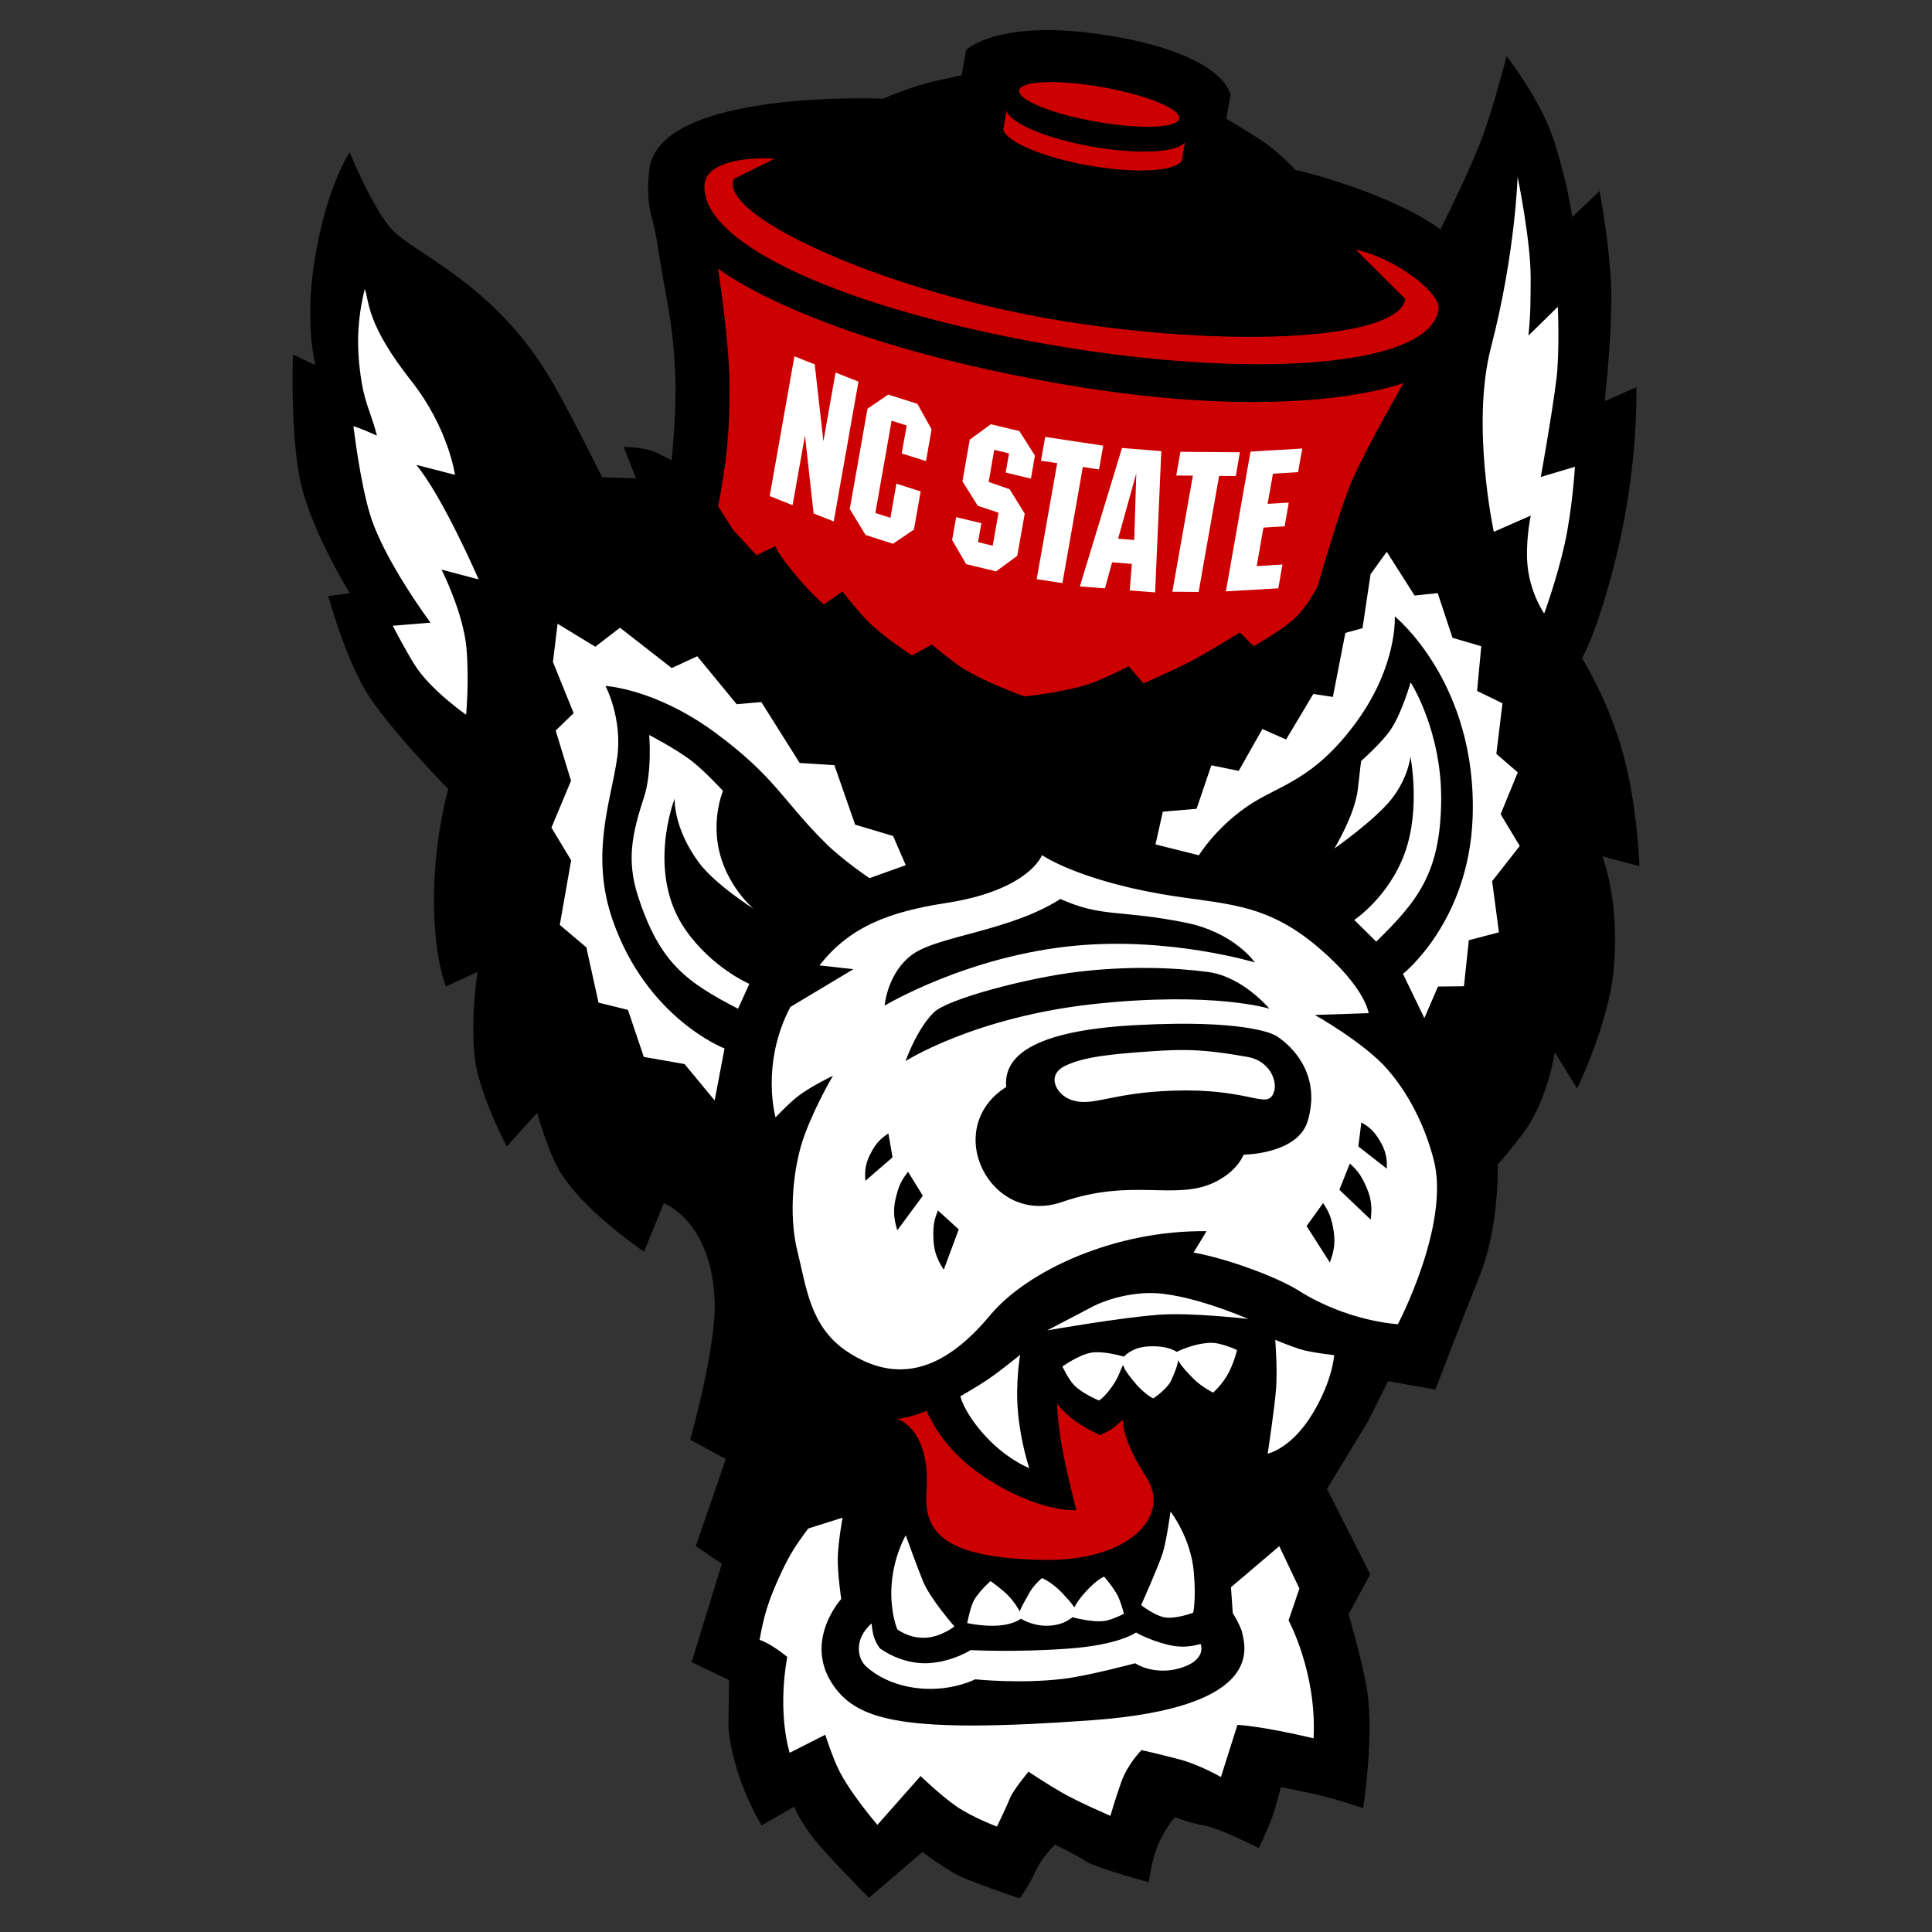<?xml version="1.0" encoding="UTF-8" standalone="no" ?>
<!DOCTYPE svg PUBLIC "-//W3C//DTD SVG 1.1//EN" "http://www.w3.org/Graphics/SVG/1.1/DTD/svg11.dtd">
<svg xmlns="http://www.w3.org/2000/svg" xmlns:xlink="http://www.w3.org/1999/xlink" version="1.1" width="1080" height="1080" viewBox="0 0 1080 1080" xml:space="preserve">
<rect x="0" y="0" width="1080" height="1080" fill="#333333" stroke="none"/>
<desc>Created with Fabric.js 5.2.4</desc>
<defs>
</defs>
<g transform="matrix(1 0 0 1 540 540)" id="32cdf442-0313-4a37-8cac-775f359b79fa"  >
<rect style="stroke: none; stroke-width: 1; stroke-dasharray: none; stroke-linecap: butt; stroke-dashoffset: 0; stroke-linejoin: miter; stroke-miterlimit: 4; fill: rgb(255,255,255); fill-rule: nonzero; opacity: 1; visibility: hidden;" vector-effect="non-scaling-stroke"  x="-540" y="-540" rx="0" ry="0" width="1080" height="1080" />
</g>
<g transform="matrix(1 0 0 1 540 540)" id="4e4c9bfe-6cb6-4116-a215-ed1622e1c3d3"  >
</g>
<g transform="matrix(3.77 0 0 3.77 540 539)"  >
<g style="" vector-effect="non-scaling-stroke"   >
		<g transform="matrix(0.87 0 0 0.87 0 0)"  >
<path style="stroke: none; stroke-width: 1; stroke-dasharray: none; stroke-linecap: butt; stroke-dashoffset: 0; stroke-linejoin: miter; stroke-miterlimit: 4; fill: rgb(0,0,0); fill-rule: evenodd; opacity: 1;" vector-effect="non-scaling-stroke"  transform=" translate(-122.15, -170.06)" d="M 134.65 10.879 C 125.196 11.156 122.16 14.272 122.16 14.272 L 121.41 18.549 C 121.41 18.549 118.614 19.142 116.51 19.629 C 112.494 20.579 107.992 22.553 107.992 22.553 C 107.992 22.553 69.731 20.847 68.168 34.682 C 67.442 41.079 68.858 42.641 69.449 46.707 C 70.858 56.09 72.213 60.169 72.604 69.646 C 72.848 76.04 71.969 84.181 71.969 84.181 C 71.969 84.181 69.571 82.786 67.875 82.347 C 66.331 81.945 63.799 81.905 63.799 81.905 L 65.904 87.253 L 60.133 87.066 C 60.133 87.066 53.856 74.301 50.586 69.074 C 40.67 53.246 27.38 48.685 23.984 44.486 C 20.572 40.3 17.113 31.672 17.113 31.672 C 17.113 31.672 13.396 37.103 11.324 48.891 C 9.231 60.686 11.279 67.953 11.279 67.953 L 7.437 66.169 C 7.437 66.169 6.968 78.248 8.505 86.804 C 10.03 95.356 17.138 106.841 17.138 106.841 L 13.458 107.304 C 13.458 107.304 16.13 117.174 19.755 123.337 C 23.36 129.487 33.909 140.202 33.909 140.202 C 33.909 140.202 31.781 147.602 31.507 156.913 C 31.177 168.188 33.501 173.847 33.501 173.847 L 38.927 171.361 C 38.927 171.361 37.705 178.284 38.376 185.478 C 38.942 191.928 43.896 201.111 43.896 201.111 L 49.054 195.382 C 49.054 195.382 50.718 201.398 52.634 204.853 C 56.485 211.818 67.265 219.042 67.265 219.042 L 70.65 210.8 C 70.65 210.8 78.808 213.768 79.314 227.521 C 79.608 235.314 75.15 251.103 75.15 251.103 L 81.212 254.394 L 76.093 269.238 L 80.542 272.234 L 75.388 289.013 L 81.755 292.06 L 81.665 300.351 C 82.568 309.346 87.333 316.824 87.333 316.824 L 92.872 313.65 C 92.872 313.65 93.6 315.71 96.076 318.922 C 98.566 322.117 105.617 329.174 105.617 329.174 L 114.72 321.375 C 114.72 321.375 118.141 323.898 120.411 325.15 C 122.676 326.378 131.284 329.267 131.284 329.267 C 131.284 329.267 132.7 327.587 134.07 324.506 C 135.11 322.17 137.331 320.115 137.331 320.115 C 137.331 320.115 140.894 321.84 142.62 322.976 C 144.365 324.108 153.321 326.521 153.321 326.521 C 153.321 326.521 153.769 322.454 155.099 319.65 C 156.415 316.841 157.776 315.433 157.776 315.433 C 157.776 315.433 160.097 316.393 162.769 316.851 C 165.449 317.334 172.048 320.701 172.048 320.701 C 172.048 320.701 173.609 317.48 174.376 315.308 C 175.049 313.397 175.812 310.31 175.812 310.31 C 175.812 310.31 180.365 311.166 183.269 311.912 C 186.141 312.638 189.835 313.894 189.835 313.894 C 189.835 313.894 191.813 301.285 190.427 293.269 C 189.582 288.457 187.354 280.843 187.354 280.843 L 191.048 274.035 L 183.673 259.469 L 190.659 247.987 L 194.087 241.127 L 202.145 242.547 C 202.145 242.547 207.324 229.05 209.698 223.154 C 213.118 214.64 212.774 204.078 212.774 204.078 C 212.774 204.078 212.68 204.609 216.989 199.02 C 221.288 193.416 222.499 185.069 222.499 185.069 L 226.302 191.252 C 226.302 191.252 231.627 180.329 232.516 171.191 C 233.686 159.227 230.593 151.673 230.593 151.673 L 236.931 153.345 C 236.931 153.345 236.581 142.768 234.026 133.757 C 231.47 124.752 227.141 117.9 227.141 117.9 C 227.141 117.9 229.818 113.439 232.95 100.679 C 236.864 84.788 236.391 71.726 236.391 71.726 L 231.007 74.088 C 231.007 74.088 232.463 61.082 232.077 53.82 C 231.703 46.578 230.134 38.283 230.134 38.283 L 225.479 42.712 C 225.479 42.712 224.764 37.339 222.469 30.023 C 220.166 22.704 214.28 15.308 214.28 15.308 C 214.28 15.308 211.881 24.763 209.717 30.263 C 207.453 35.981 203.01 44.824 203.01 44.824 C 193.919 38.255 178.254 34.662 178.254 34.662 C 178.254 34.662 175.597 31.744 172.754 29.828 C 170.151 28.075 166.532 25.963 166.532 25.963 L 167.227 21.942 C 167.227 21.942 166.531 15.028 146.368 11.77 C 141.665 11.01 137.801 10.787 134.649 10.879 z" stroke-linecap="round" />
</g>
		<g transform="matrix(0.87 0 0 0.87 23.34 59.49)"  >
<path style="stroke: none; stroke-width: 1; stroke-dasharray: none; stroke-linecap: butt; stroke-dashoffset: 0; stroke-linejoin: miter; stroke-miterlimit: 4; fill: rgb(0,0,0); fill-rule: evenodd; opacity: 1;" vector-effect="non-scaling-stroke"  transform=" translate(-148.94, -238.35)" d="M 148.94 238.35 C 148.94 238.35 148.94 238.348 148.94 238.348 L 148.938 238.348 C 148.938 238.349 148.94 238.349 148.94 238.35 z" stroke-linecap="round" />
</g>
		<g transform="matrix(0.87 0 0 0.87 15.65 -21.23)"  >
<path style="stroke: none; stroke-width: 1; stroke-dasharray: none; stroke-linecap: butt; stroke-dashoffset: 0; stroke-linejoin: miter; stroke-miterlimit: 4; fill: rgb(204,0,0); fill-rule: evenodd; opacity: 1;" vector-effect="non-scaling-stroke"  transform=" translate(-140.12, -145.7)" d="M 135.56 19.779 C 132.996 19.875 131.336 20.341 131.193 21.16 L 131.193 21.162 C 130.911 22.782 136.79 25.179 144.33 26.511 C 151.851 27.839 158.204 27.596 158.49 25.969 C 158.769 24.358 152.889 21.959 145.359 20.621 C 141.594 19.957 138.124 19.683 135.56 19.779 z M 129.05 24.597 L 128.478 27.812 C 128.934 29.904 135.206 32.59 143.109 33.984 C 150.991 35.37 157.757 34.993 158.892 33.172 L 159.452 29.963 C 158.312 31.783 151.565 32.159 143.657 30.769 C 135.786 29.379 129.49 26.694 129.05 24.597 z M 87.132 32.761 C 81.748 32.864 77.792 34.359 77.568 37.181 C 76.78 47.39 101.547 58.358 135.818 64.411 L 135.818 64.409 C 170.087 70.445 201.37 68.573 202.67 58.421 C 203.033 55.579 194.973 49.611 188.576 48.341 L 197.023 56.734 C 195.737 64.058 164.841 65.12 136.031 60.04 C 107.216 54.967 79.819 42.401 82.566 36.257 L 89.521 32.804 C 88.7 32.762 87.902 32.747 87.132 32.761 z M 79.867 51.517 C 79.867 51.517 81.815 63.799 81.831 71.727 C 81.838 79.695 81.309 84.543 79.892 92.079 L 82.491 96.127 L 86.427 100.41 L 89.753 98.774 C 89.753 98.774 89.166 98.943 92.566 103.129 C 95.859 107.186 97.915 108.776 97.915 108.776 L 101.064 106.571 C 101.064 106.571 103.816 110.13 105.878 112.112 C 108.387 114.495 112.937 117.491 112.937 117.491 L 116.3 115.604 C 116.3 115.604 119.3 118.165 121.407 119.532 C 125.261 122.049 132.12 124.461 132.12 124.461 C 132.12 124.461 139.089 123.74 143.261 122.285 C 145.927 121.355 149.857 119.311 149.857 119.311 L 152.382 122.241 C 152.382 122.241 157.411 120.057 160.498 118.432 C 163.829 116.689 168.8 113.545 168.8 113.545 L 171.158 115.895 C 171.158 115.895 175.186 113.674 177.718 111.537 C 180.25 109.383 182.06 105.668 182.06 105.668 C 182.06 105.668 185.7 92.806 188.031 87.422 C 190.358 82.048 196.722 71.024 196.722 71.024 C 196.722 71.024 178.61 78.317 137.671 71.089 C 94.59 63.488 79.866 51.519 79.866 51.519 z M 137.648 245.017 C 137.799 248.669 138.451 252.155 138.544 252.648 C 139.184 256.386 140.942 263.162 140.942 263.162 C 140.942 263.162 134.535 263.603 125.422 257.598 C 120.788 254.533 117.435 250.796 115.406 246.217 C 113.22 247.247 110.422 247.611 110.422 247.611 C 110.422 247.611 116.173 249.189 115.387 260.013 C 114.874 267.141 118.747 271.347 135.407 271.626 C 149.836 271.888 157.248 264.184 152.817 257.458 C 150.026 253.235 148.861 249.7 148.879 247.786 C 148.113 248.261 147.782 248.833 146.975 249.335 C 146.222 249.814 144.922 250.351 144.922 250.351 C 144.922 250.351 141.824 248.881 140.143 247.511 C 139.084 246.634 138.52 246.077 137.647 245.017 z" stroke-linecap="round" />
</g>
		<g transform="matrix(0.87 0 0 0.87 -0.27 5.54)"  >
<path style="stroke: none; stroke-width: 1; stroke-dasharray: none; stroke-linecap: butt; stroke-dashoffset: 0; stroke-linejoin: miter; stroke-miterlimit: 4; fill: rgb(255,255,255); fill-rule: evenodd; opacity: 1;" vector-effect="non-scaling-stroke"  transform=" translate(-121.84, -176.42)" d="M 216.16 35.818 C 216.16 35.818 215.805 48.865 211.619 64.947 C 208.18 78.132 212.107 96.359 212.107 96.359 L 218.4 93.593 C 218.4 93.593 217.376 98.505 217.912 102.623 C 218.49 107.142 220.693 110.285 220.693 110.285 C 220.693 110.285 222.825 104.514 224.172 98.48 C 225.52 92.38 225.93 85.275 225.93 85.275 L 220.115 87.009 C 220.115 87.009 221.965 76.788 222.775 70.363 C 223.355 65.62 223.019 58.006 223.019 58.006 L 218.008 62.916 C 218.39 59.066 218.357 57.443 218.39 53.053 C 218.395 46.708 216.16 35.819 216.16 35.819 z M 19.68 54.972 C 18.448 59.97 18.129 64.808 19.166 70.962 C 19.758 74.574 20.889 76.504 21.754 79.968 C 18.802 78.616 17.756 78.357 17.756 78.357 C 17.756 78.357 18.836 87.711 20.602 93.482 C 22.992 101.261 30.889 111.843 30.889 111.843 L 24.449 112.368 C 24.449 112.368 26.573 116.476 28.233 119.104 C 30.923 123.345 36.953 127.536 36.953 127.536 C 36.953 127.536 37.495 121.76 37.02 116.233 C 36.478 110.098 32.76 102.797 32.76 102.797 L 39.088 104.465 C 39.088 104.465 33.005 90.424 28.459 84.94 L 35.055 86.645 C 35.055 86.645 33.97 78.733 27.666 70.717 C 19.919 60.907 20.498 57.208 19.68 54.971 z M 92.907 66.447 L 88.69 90.267 L 92.595 91.816 L 94.706 79.953 L 96.179 93.224 L 99.612 94.587 L 103.821 70.757 L 99.917 69.208 L 97.847 80.933 L 96.366 67.814 z M 108.897 72.965 L 105.36 75.377 L 102.338 92.467 L 105.03 96.894 L 109.708 98.394 L 113.272 95.978 L 114.424 89.467 L 110.288 88.156 L 109.27 93.967 L 106.702 93.148 L 109.471 77.421 L 112.045 78.238 L 111.198 82.996 L 115.334 84.3 L 116.286 78.896 L 113.864 74.54 z M 126.391 78.019 L 122.789 80.65 L 121.545 87.756 L 124.162 91.926 L 127.694 93.105 L 126.7 98.73 L 124.2 98.113 L 124.772 94.889 L 120.471 93.855 L 119.787 97.754 L 122.174 101.863 L 127.28 103.096 L 130.885 100.457 L 132.161 93.258 L 129.586 89.097 L 126.01 87.851 L 126.963 82.385 L 129.483 82.996 L 128.914 86.256 L 133.217 87.293 L 133.893 83.359 L 131.25 79.189 z M 135.647 80.177 L 134.932 84.24 L 137.694 84.654 L 134.198 104.429 L 138.586 105.093 L 142.063 85.31 L 144.821 85.73 L 145.54 81.673 z M 148.739 82.07 L 141.555 105.662 L 145.835 105.996 L 147.049 101.559 L 150.422 101.824 L 150.055 106.346 L 154.381 106.68 L 155.436 82.606 z M 179.466 82.16 L 170.638 82.687 L 166.444 106.511 L 175.382 105.986 L 176.083 101.931 L 171.694 102.201 L 172.845 95.638 L 176.456 95.418 L 177.163 91.382 L 173.552 91.591 L 174.466 86.455 L 178.745 86.193 z M 158.696 82.715 L 157.981 86.762 L 160.819 86.779 L 157.321 106.57 L 161.799 106.607 L 165.286 86.832 L 168.13 86.852 L 168.831 82.801 z M 151.174 86.398 L 150.825 97.75 L 148.079 97.526 z M 193.86 99.759 L 191.097 103.593 L 189.73 112.783 L 186.806 113.587 L 184.679 124.497 L 181.345 123.989 L 176.706 131.753 L 172.669 129.962 L 168.632 137.099 L 163.964 136.154 L 161.444 143.568 L 155.696 144.056 L 154.446 149.634 L 161.841 151.486 C 161.841 151.486 164.559 147.009 169.911 143.269 C 175.267 139.519 181.269 138.979 188.765 128.66 C 195.745 119.037 195.228 110.765 195.228 110.765 C 195.228 110.765 209.326 122.133 208.496 145.093 C 207.832 162.923 196.623 171.695 196.623 171.695 L 200.27 179.238 L 202.596 173.855 L 207.016 173.808 L 207.848 165.962 L 212.979 164.621 L 211.822 155.9 L 216.531 149.9 L 213.27 144.484 L 216.192 137.359 L 212.537 134.203 L 213.586 125.582 L 209.256 123.472 L 209.969 115.861 L 205.063 114.417 L 202.547 106.808 L 198.608 107.22 z M 52.54 112.025 L 51.751 118.543 L 55.283 127.265 L 52.216 130.232 L 54.833 138.783 L 51.495 146.777 L 54.855 152.344 L 52.917 163.356 L 57.443 167.178 L 59.523 176.602 L 64.533 177.836 L 67.238 185.852 L 74.185 187.07 L 79.31 193.272 L 80.996 184.414 C 80.996 184.414 67.746 179.336 61.912 162.484 C 58.025 151.266 61.704 142.031 62.705 134.841 C 63.628 128.12 60.708 122.632 60.708 122.632 C 60.708 122.632 69.17 123.046 79.446 130.613 C 89.707 138.2 90.879 142.151 98.255 149.451 C 101.259 152.413 105.707 155.386 105.707 155.386 L 111.882 153.173 L 109.728 148.199 L 103.256 146.265 L 99.716 136.126 L 93.804 135.755 L 87.267 125.372 L 83.07 125.741 L 76.341 117.567 L 71.996 119.577 L 63.175 112.698 L 58.97 115.942 z M 197.93 122.01 C 197.93 122.01 196.463 127.165 194.604 129.965 C 192.985 132.382 189.499 135.406 189.499 135.406 C 189.499 135.406 189.398 135.941 188.928 140.275 C 188.418 144.603 184.94 150.322 184.94 150.322 C 184.94 150.322 191.864 145.489 194.715 141.852 C 197.558 138.207 197.897 134.686 197.897 134.686 C 197.897 134.686 199.66 143.548 196.946 151.063 C 194.238 158.596 188.319 162.51 188.319 162.51 L 192.073 166.205 C 199.078 159.321 202.934 154.607 203.134 142.506 C 203.35 130.404 197.931 122.01 197.931 122.01 z M 68.16 130.986 C 68.16 130.986 68.686 137.276 67.27 141.593 C 65.196 147.891 64.298 152.403 66.244 158.443 C 69.974 169.957 74.58 173.099 83.291 177.644 L 85.227 173.406 C 85.227 173.406 78.84 170.684 74.288 164.105 C 67.57 154.367 72.499 141.806 72.499 141.806 C 72.499 141.806 72.188 146.724 76.635 152.744 C 79.4 156.465 85.946 160.602 85.946 160.602 C 85.946 160.602 80.218 155.859 79.678 148.049 C 79.369 143.701 80.731 140.508 80.731 140.508 C 80.731 140.508 77.764 137.294 75.581 135.554 C 72.915 133.452 68.161 130.986 68.161 130.986 z M 135.101 151.465 C 135.101 151.465 132.942 157.43 118.751 159.623 C 109.269 161.084 102.361 163.574 97.181 170.258 L 102.965 170.899 L 92.217 177.335 C 87.105 187.071 89.691 196.153 89.691 196.153 C 89.691 196.153 91.976 193.721 93.66 192.442 C 95.76 190.845 99.49 189.049 99.49 189.049 C 99.49 189.049 96.762 193.553 94.705 198.971 C 92.66 204.398 91.874 212.736 93.398 218.885 C 94.932 224.957 95.505 231.876 101.965 236.114 C 110.264 241.566 118.169 239.603 126.236 229.909 C 132.599 222.247 147.592 215.345 163.15 215.555 L 160.939 219.199 C 166.821 220.245 175.309 223.443 178.83 225.668 C 187.267 231 195.762 231.404 195.762 231.404 C 195.762 231.404 204.658 214.498 201.9 203.533 C 200.782 199.115 198.465 193.166 194.041 188.035 C 190.081 183.449 181.602 178.701 181.602 178.701 L 190.77 178.395 C 190.77 178.395 190.32 174.118 182.241 167.229 C 172.901 159.236 165.884 159.935 155.182 158.053 C 140.99 155.54 135.102 151.465 135.102 151.465 z M 153.101 226.098 C 147.75 226.266 143.885 228.329 143.885 228.329 L 135.976 232.467 C 135.976 232.467 148.513 230.259 155.128 229.786 C 160.709 229.395 170.247 230.512 170.247 230.512 C 170.247 230.512 159.752 225.893 153.101 226.098 z M 174.857 234.077 C 174.857 234.077 175.232 238.84 175.012 242.18 C 174.774 245.61 173.564 253.469 173.564 253.469 C 173.564 253.469 177.616 252.677 181.309 246.504 C 184.681 240.861 184.896 236.676 184.896 236.676 C 184.896 236.676 180.832 236.236 179.002 235.639 C 177.177 235.047 174.857 234.077 174.857 234.077 z M 163.712 234.579 C 160.783 234.718 158.076 236.116 158.076 236.116 C 156.805 235.314 155.081 235.126 153.451 235.176 C 151.595 235.246 150.28 235.777 149.033 236.934 C 149.033 236.934 145.627 235.887 143.48 236.26 C 141.382 236.613 138.582 238.62 138.582 238.62 C 138.582 238.62 139.557 240.69 140.515 241.727 C 141.858 243.189 144.81 244.411 144.81 244.411 C 144.81 244.411 145.958 243.765 147.441 241.434 C 148.265 240.169 148.491 239.058 148.941 238.35 C 149.085 239.058 149.777 239.959 150.523 240.885 C 152.419 243.312 154.066 244.057 154.066 244.057 C 154.066 244.057 156.436 242.505 157.166 240.903 C 157.613 239.896 158.229 238.439 158.3 237.54 C 158.759 238.467 160.149 239.95 160.949 240.727 C 162.237 242.041 164.273 243.069 164.273 243.069 C 164.273 243.069 165.994 241.568 167.031 239.446 C 167.977 237.526 168.337 235.811 168.337 235.811 C 168.337 235.811 165.567 234.478 163.712 234.579 z M 131.382 236.614 C 131.382 236.614 128.106 239.313 125.873 240.823 C 124.098 242.03 121.193 243.694 121.193 243.694 C 121.193 243.694 121.681 246.092 124.828 249.772 C 128.716 254.329 132.937 255.934 132.937 255.934 C 132.937 255.934 131.515 251.844 131.015 246.489 C 130.539 241.349 131.382 236.614 131.382 236.614 z M 157.007 263.339 C 157.007 263.339 156.341 268.274 155.689 270.366 C 155.049 272.46 152 279.286 152 279.286 C 152 279.286 154.304 281.088 156.05 281.38 C 157.916 281.69 160.871 280.581 160.871 280.581 C 160.871 280.581 161.39 278.43 160.98 273.696 C 160.51 267.83 157.007 263.339 157.007 263.339 z M 101.111 264.378 L 95.262 266.23 C 92.899 269.354 91.745 271.297 90.154 274.862 C 88.432 278.713 87.714 281.044 86.969 285.206 C 89.02 285.874 91.678 288.107 91.678 288.107 C 89.94 298.001 92.106 304.451 92.106 304.451 L 98.164 301.378 C 98.164 301.378 99.348 305.071 100.434 307.298 C 102.406 311.344 107.049 316.738 107.049 316.738 L 114.412 308.415 C 114.412 308.415 117.855 311.76 120.563 313.615 C 123.278 315.468 127.422 317.029 127.422 317.029 C 127.422 317.029 129.147 313.479 129.649 312.175 C 130.136 310.885 132.801 307.671 132.801 307.671 C 132.801 307.671 135.705 309.62 138.465 311.22 C 141.215 312.802 146.76 315.201 146.76 315.201 C 146.76 315.201 147.51 312.572 148.61 309.447 C 149.713 306.342 152.065 303.988 152.065 303.988 C 152.065 303.988 155.011 304.657 158.434 305.55 C 161.867 306.43 165.596 308.587 165.596 308.587 L 168.416 299.693 C 168.416 299.693 172.37 299.85 181.389 301.986 C 181.972 290.782 177.124 281.886 177.124 281.886 L 178.975 276.458 L 175.545 269.241 L 167.311 276.237 L 167.616 280.644 C 168.392 281.852 169.11 283.405 169.215 283.95 C 169.64 286.238 173.472 296.729 143.584 298.907 C 111.77 301.214 103.821 298.995 99.625 293.089 C 94.262 285.498 100.887 278.235 100.887 278.235 C 100.887 278.235 100.24 273.974 100.295 271.231 C 100.355 268.546 101.112 264.377 101.112 264.377 z M 111.879 267.39 C 111.879 267.39 109.619 271.183 109.424 276.61 C 109.302 280.824 110.442 283.409 110.442 283.409 C 110.442 283.409 112.303 284.905 115.075 284.853 C 117.838 284.79 120.18 282.919 120.18 282.919 C 120.18 282.919 116.165 278.35 114.885 275.364 C 114.116 273.564 111.879 267.39 111.879 267.39 z M 145.705 274.438 C 145.705 274.438 144.547 274.776 142.436 277.128 C 141.559 278.131 141.202 278.603 140.612 279.655 C 139.972 278.738 139.502 278.264 138.756 277.442 C 136.823 275.325 135.09 274.677 135.09 274.677 C 135.09 274.677 133.515 276.018 132.856 277.36 C 132.431 278.225 131.772 279.142 131.309 280.356 C 130.705 279.276 130.278 278.676 129.411 277.726 C 128.374 276.622 126.342 275.192 126.342 275.192 C 126.342 275.192 123.864 277.337 123.243 279.048 C 122.626 280.778 122.362 282.349 122.362 282.349 C 122.362 282.349 124.273 282.793 126.645 282.804 C 130.057 282.813 131.508 281.605 131.508 281.605 C 132.734 282.317 134.285 282.804 135.879 282.804 C 137.719 282.788 139.121 282.301 140.307 281.347 C 140.307 281.347 143.789 282.326 145.881 281.962 C 147.224 281.728 149.061 280.759 149.061 280.759 C 149.061 280.759 148.593 278.847 148.012 277.692 C 147.334 276.335 145.705 274.439 145.705 274.439 z M 106.059 282.411 C 103.071 285.025 103.566 288.306 105.134 289.739 C 109.564 293.757 117.417 294.804 123.739 291.929 C 123.739 291.929 131.279 292.734 138.688 291.856 C 142.81 291.377 150.987 289.194 150.987 289.194 C 153.4 290.709 157.15 290.935 160.192 289.415 C 161.779 288.626 162.623 287.299 162.145 285.909 C 159.968 286.511 158.253 286.487 156.325 285.985 C 153.091 285.135 151.127 283.95 151.127 283.95 C 151.127 283.95 148.337 286.087 139.393 286.712 C 130.454 287.352 122.926 286.95 122.926 286.95 C 122.926 286.95 120.261 288.728 116.331 289.134 C 113.671 289.415 110.418 288.714 107.485 286.659 C 106.947 285.938 106.72 285.475 106.444 284.634 C 106.166 283.802 106.061 282.411 106.061 282.411 z" stroke-linecap="round" />
</g>
		<g transform="matrix(0.87 0 0 0.87 23.72 17.81)"  >
<path style="stroke: none; stroke-width: 1; stroke-dasharray: none; stroke-linecap: butt; stroke-dashoffset: 0; stroke-linejoin: miter; stroke-miterlimit: 4; fill: rgb(0,0,0); fill-rule: evenodd; opacity: 1;" vector-effect="non-scaling-stroke"  transform=" translate(-149.37, -190.5)" d="M 157.23 184.68 C 155.871 184.723 154.41 184.813 152.72 184.938 C 147.302 185.345 142.31 185.739 138.99 187.354 C 135.665 188.978 137.515 192.334 140.15 193.194 C 143.805 194.373 146.729 191.918 157.545 191.573 C 169.474 191.202 172.796 194.248 174.186 192.576 C 175.591 190.884 174.363 186.584 170.087 185.83 C 164.462 184.838 161.308 184.551 157.232 184.68 z M 138.185 158.909 C 129.791 164.327 117.508 165.187 113.097 168.282 C 108.688 171.364 108.24 177.087 108.24 177.087 C 108.24 177.087 122.43 168.542 140.935 166.855 C 156.952 165.384 171.331 169.722 171.331 169.722 C 171.331 169.722 167.855 164.624 159.558 162.952 C 148.093 160.664 145.362 162.114 138.185 158.909 z M 153.234 170.665 C 149.516 170.63 145.482 170.816 141.257 171.315 C 132.793 172.309 118.917 175.927 116.581 178.278 C 113.645 181.208 111.804 186.538 111.804 186.538 C 111.804 186.538 123.617 178.971 144.146 176.788 C 164.336 174.651 173.808 177.604 173.808 177.604 C 173.808 177.604 169.249 172.116 163.31 171.347 C 160.351 170.957 156.951 170.7 153.234 170.665 z M 157.642 180.183 C 155.645 180.207 153.43 180.279 150.976 180.413 C 133.153 181.379 128.477 185.892 128.96 190.942 C 117.771 198.074 126.277 214.784 138.468 210.555 C 150.635 206.342 157.882 210.49 164.646 207.11 C 168.509 205.169 169.406 202.493 169.406 202.493 C 169.406 202.493 178.71 202.438 180.367 196.69 C 183.191 186.93 174.931 182.219 174.931 182.219 C 174.931 182.219 171.621 180.013 157.642 180.182 z M 189.486 196.992 L 188.971 201.081 L 193.826 204.88 C 193.902 202.902 193.573 201.664 192.551 199.972 C 191.672 198.559 190.939 197.817 189.486 196.991 z M 108.877 198.874 C 107.479 199.791 106.784 200.561 105.99 202.013 C 105.049 203.743 104.794 204.989 104.959 206.949 L 109.584 202.939 z M 187.523 203.999 L 185.742 208.472 L 191.078 213.556 C 191.385 211.143 191.121 209.62 190.086 207.431 C 189.363 205.926 188.771 205.117 187.525 203.999 z M 112.226 205.406 C 111.201 206.714 110.742 207.598 110.302 209.218 C 109.662 211.53 109.689 213.077 110.396 215.38 L 114.746 209.486 z M 182.97 210.738 L 180.152 214.654 L 184.113 220.864 C 184.973 218.605 185.099 217.056 184.626 214.696 C 184.292 213.048 183.892 212.127 182.97 210.737 z M 117.324 211.997 C 116.697 213.541 116.515 214.531 116.539 216.193 C 116.551 218.597 116.991 220.077 118.314 222.097 L 120.869 215.228 z" stroke-linecap="round" />
</g>
</g>
</g>
</svg>